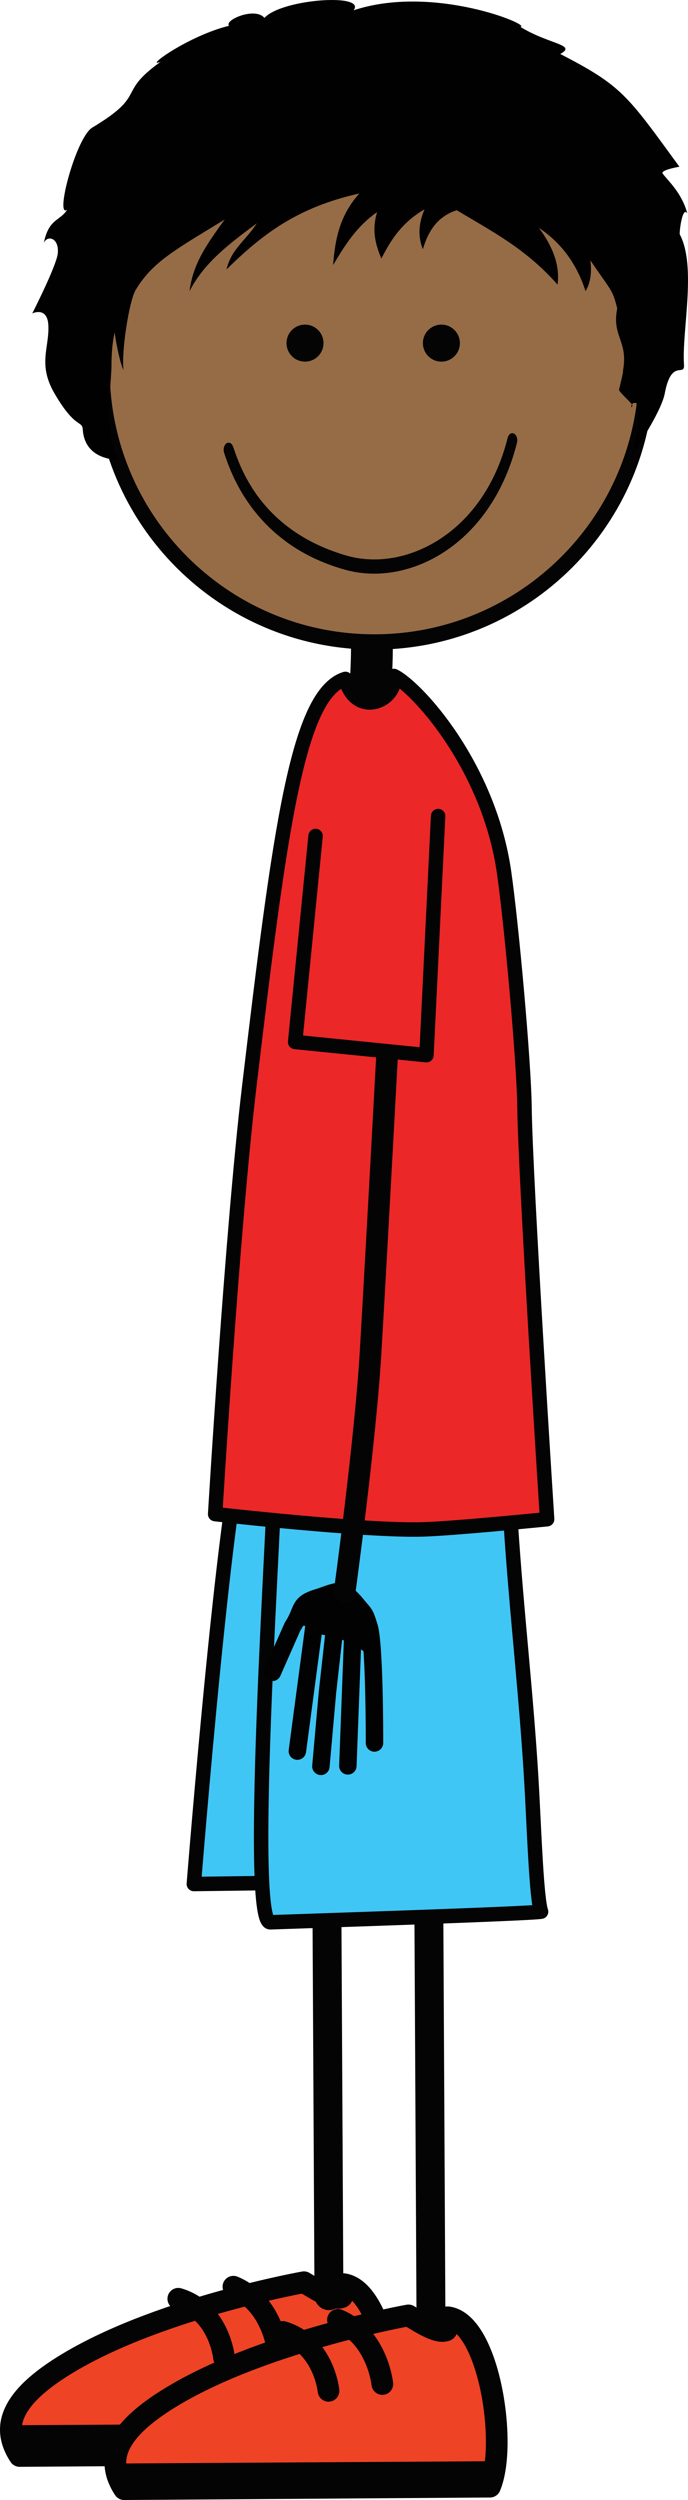 <?xml version="1.0" encoding="utf-8"?>
<!-- Generator: Adobe Illustrator 16.0.4, SVG Export Plug-In . SVG Version: 6.00 Build 0)  -->
<!DOCTYPE svg PUBLIC "-//W3C//DTD SVG 1.1//EN" "http://www.w3.org/Graphics/SVG/1.1/DTD/svg11.dtd">
<svg version="1.1" id="Layer_1" xmlns="http://www.w3.org/2000/svg" xmlns:xlink="http://www.w3.org/1999/xlink" x="0px" y="0px"
	 width="134.947px" height="489.752px" viewBox="0 0 134.947 489.752" enable-background="new 0 0 134.947 489.752"
	 xml:space="preserve">
<g id="walk0">
	<path id="highlight6" fill="#EF4325" stroke="#040404" stroke-width="4.252" stroke-linecap="round" stroke-linejoin="round" d="
		M3.849,481.126c-3.86-5.879-1.592-11.807,10.47-18.774c18.082-10.442,45.295-15.265,45.295-15.265
		c2.392,1.417,5.645,3.595,7.381,2.938c0.578-0.225-1.293-2.834,0.502-2.543c7.959,1.293,11.6,24.928,8.111,33.154L3.849,481.126z"
		/>
	<polygon fill="#040404" points="78.383,474.643 1.601,475.113 3.188,481.119 78.359,480.643 	"/>
	
		<path fill="none" stroke="#040404" stroke-width="4.252" stroke-linecap="round" stroke-linejoin="round" stroke-miterlimit="10" d="
		M54.49,460.527c0,0-0.933-9.332-8.707-12.562"/>
	
		<path fill="none" stroke="#040404" stroke-width="4.252" stroke-linecap="round" stroke-linejoin="round" stroke-miterlimit="10" d="
		M43.938,461.863c0,0-0.899-9.131-8.967-11.535"/>
	
		<line fill="none" stroke="#040404" stroke-width="5.669" stroke-linecap="round" stroke-linejoin="round" x1="64.518" y1="449.723" x2="63.964" y2="342.758"/>
	
		<line fill="none" stroke="#040404" stroke-width="5.669" stroke-linecap="round" stroke-linejoin="round" x1="84.518" y1="451.723" x2="83.963" y2="344.758"/>
	<path id="highlight5" fill="#EF4325" stroke="#040404" stroke-width="4.252" stroke-linecap="round" stroke-linejoin="round" d="
		M24.349,487.626c-3.86-5.879-1.592-11.807,10.47-18.774c18.082-10.442,45.295-15.265,45.295-15.265
		c2.391,1.417,5.645,3.595,7.381,2.938c0.578-0.225-1.293-2.834,0.502-2.543c7.959,1.293,11.6,24.928,8.111,33.154L24.349,487.626z"
		/>
	<polygon fill="#040404" points="97.883,482.143 21.101,482.613 22.688,488.619 97.859,488.143 	"/>
	
		<path fill="none" stroke="#040404" stroke-width="4.252" stroke-linecap="round" stroke-linejoin="round" stroke-miterlimit="10" d="
		M74.99,467.027c0,0-0.932-9.332-8.707-12.562"/>
	
		<path fill="none" stroke="#040404" stroke-width="4.252" stroke-linecap="round" stroke-linejoin="round" stroke-miterlimit="10" d="
		M64.438,468.363c0,0-0.898-9.131-8.966-11.535"/>
	<path id="highlight4" fill="#40C6F4" stroke="#040404" stroke-width="2.835" stroke-linecap="round" stroke-linejoin="round" d="
		M48.521,280.584c-3.861,4.97-10.5,88.494-10.5,88.494s48.997-0.582,50.997-1c-0.871-2.442-5.225-4.271-5.664-12.531
		c-0.942-17.665-3.051-35.096-4.17-52.686c-0.184-2.912-0.303-13.748-0.303-13.748S55.336,271.808,48.521,280.584z"/>
	<g>
		<path fill="#040404" stroke="#040404" stroke-width="2.835" d="M75.092,142.398c0,0.997-1.2,1.804-2.683,1.804
			s-2.682-0.807-2.682-1.804l0,0c0-2.646,0.135-5.312,0.27-7.89c0.133-2.548,0.27-5.184,0.27-7.771l0,0
			c0-0.998,1.2-0.977,2.682-0.977c1.479,0,2.684-0.021,2.684,0.977l0,0c0,2.647-0.14,5.314-0.271,7.896
			C75.229,137.18,75.092,139.815,75.092,142.398L75.092,142.398z"/>
	</g>
	<path id="highlight3" fill="#40C6F4" stroke="#040404" stroke-width="2.835" stroke-linecap="round" stroke-linejoin="round" d="
		M53.879,287.613c0.496,3.053-5.567,89.137-0.858,88.965c3.64-0.138,51.108-1.664,53.108-2.082
		c-0.871-2.442-1.338-15.188-1.777-23.449c-0.942-17.665-3.051-35.096-4.17-52.686c-0.184-2.912-0.303-13.748-0.303-13.748
		S53.769,286.963,53.879,287.613z"/>
	<path id="highlight2" fill="#EC2728" stroke="#040404" stroke-width="2.835" stroke-linecap="round" stroke-linejoin="round" d="
		M42.201,296.614c0,0,29.24,3.324,40.678,3c6.153-0.174,24.434-2,24.434-2s-4.266-66.431-4.434-80.674
		c-0.104-8.844-2.504-35.527-4-46c-3-21-17.203-36.387-21.631-38.517c0.75,4.778-7.369,8.516-9.504,0.575
		c-9.365,2.909-12.836,29.289-18.865,79.941C45.519,241.169,42.201,296.614,42.201,296.614z"/>
	<g>
		<g>
			<path fill="#020202" d="M73.453,343.164c-0.945,0-1.709-0.772-1.709-1.715c0.01-7.552-0.232-19.669-0.945-22.104
				c-0.612-2.088-0.737-2.229-1.258-2.828c-0.17-0.197-0.37-0.422-0.604-0.719c-2.086-2.588-2.131-2.576-4.363-1.771
				c-0.545,0.198-1.162,0.418-1.886,0.638c-1.791,0.545-1.896,0.799-2.391,2.023c-0.281,0.693-0.666,1.643-1.412,2.789l-3.896,8.836
				c-0.383,0.861-1.398,1.255-2.258,0.873c-0.863-0.385-1.26-1.395-0.873-2.256l3.957-8.967c0.037-0.09,0.086-0.176,0.141-0.258
				c0.611-0.916,0.906-1.658,1.176-2.309c0.731-1.809,1.44-3.064,4.562-4.012c0.661-0.201,1.225-0.404,1.725-0.586
				c3.316-1.193,4.883-1.255,8.189,2.854c0.202,0.25,0.369,0.438,0.514,0.604c0.912,1.044,1.223,1.587,1.969,4.119
				c1.076,3.681,1.082,21.095,1.078,23.068c0,0.646-0.357,1.207-0.885,1.5C74.037,343.078,73.756,343.156,73.453,343.164z"/>
		</g>
		<path fill="#020202" d="M67.594,311.881c6.234,0.703,6.417,13.108,6.154,14.046c0,0-2.752-4.472-10.69-5.718
			c-3.271-0.512-1.439-2.989-6.586-0.896C56.472,319.313,62.554,311.312,67.594,311.881z"/>
		<g>
			<path fill="#020202" d="M68.167,347.644c-0.944-0.033-1.683-0.83-1.647-1.772l1.022-27.074c0.035-0.944,0.828-1.68,1.775-1.643
				c0.945,0.032,1.681,0.827,1.646,1.772l-1.023,27.071c-0.022,0.623-0.377,1.158-0.886,1.435
				C68.791,347.578,68.486,347.654,68.167,347.644z"/>
		</g>
		<g>
			<path fill="#020202" d="M62.79,347.729c-0.943-0.082-1.637-0.914-1.553-1.856l1.297-14.543l1.6-14.338
				c0.109-0.94,0.956-1.615,1.896-1.509c0.94,0.104,1.614,0.953,1.51,1.892l-1.604,14.297l-1.291,14.507
				c-0.049,0.59-0.397,1.082-0.876,1.349C63.479,347.687,63.146,347.767,62.79,347.729z"/>
		</g>
		<g>
			<path fill="#020202" d="M58.099,344.738c-0.94-0.125-1.594-0.986-1.469-1.925l3.258-24.44c0.123-0.94,0.982-1.594,1.922-1.472
				c0.938,0.121,1.597,0.986,1.472,1.925l-3.258,24.438c-0.076,0.56-0.414,1.019-0.873,1.274
				C58.843,344.709,58.476,344.785,58.099,344.738z"/>
		</g>
	</g>
	<path fill="none" stroke="#040404" stroke-width="4.252" stroke-linecap="round" stroke-linejoin="round" d="M67.594,311.881
		c0,0,4.05-29.557,5.085-46.827c1.16-19.379,4.252-76.865,4.252-76.865"/>
	
		<polyline id="highlight1" fill="#EC2728" stroke="#040404" stroke-width="2.835" stroke-linecap="round" stroke-linejoin="round" points="
		61.898,163.769 57.89,204.122 83.65,206.709 85.936,159.869 	"/>
</g>
<g id="Layer_2">
	<path id="skin" fill="#966C46" stroke="#040404" stroke-width="3" stroke-miterlimit="10" d="M20.02,72.365
		c0,29.487,23.907,53.396,53.396,53.396c29.49,0,53.396-23.908,53.396-53.396c0-29.492-23.906-53.398-53.396-53.398
		C43.927,18.967,20.02,42.873,20.02,72.365z"/>
	<circle fill="#040404" stroke="#040404" stroke-width="3" cx="86.576" cy="67.219" r="2.129"/>
	<circle fill="#040404" stroke="#040404" stroke-width="3" cx="59.826" cy="67.218" r="2.13"/>
	<g>
		<path fill="#040404" d="M67.676,111.606c-17.951-4.991-22.512-19.307-23.709-22.87l0,0c-0.24-0.688-0.041-1.529,0.438-1.871l0,0
			c0.486-0.343,1.072-0.062,1.314,0.628l0,0c1.242,3.443,5.018,16.395,22.334,21.372l0,0c1.699,0.481,3.498,0.728,5.338,0.728l0,0
			c10.508,0,22.215-7.932,26.178-23.805l0,0c0.182-0.727,0.74-1.104,1.246-0.843l0,0c0.51,0.26,0.771,1.056,0.59,1.786l0,0
			c-4.367,17.307-16.889,25.65-28.014,25.65l0,0C71.432,112.381,69.507,112.123,67.676,111.606L67.676,111.606z"/>
	</g>
	<path fill="#010101" d="M134.818,41.824c-1.115-4.092-3.72-6.323-4.835-7.812c-0.532-0.71,3.276-1.353,3.276-1.353
		c-10.295-14.102-11.244-15.824-23.363-22.083c3.348-1.86-2.232-1.86-7.842-5.318c2.488-0.196-16.951-8.441-32.705-3.238
		C72-1.386,55.214-0.211,51.868,3.508c-1.861-2.231-8.005,0.468-6.932,1.539c-8.021,1.958-16.867,8.418-13.436,7.066
		c-8.8,6.264-2.395,6.292-13.434,12.902c-3.215,2.045-7.365,17.912-4.885,16.063c-1.376,2.235-3.627,1.702-4.582,6.511
		c0.668-1.573,2.988-1.051,2.742,1.984c-0.191,2.386-5.014,11.826-5.014,11.826s2.964-1.441,3.156,2.32
		c0.227,4.363-2.129,7.625,1.203,13.351c4.125,7.084,5.422,5.196,5.549,7.082c0.354,5.349,5.344,5.927,7.102,5.927
		c-2.992-4.729-1.457-15.759-1.469-18.388c-0.009-2.402,0.178-4.55,0.609-6.589c0.363,2.652,1.227,6.57,1.761,7.369
		c-0.468-3.172,1.001-13.232,2.351-15.635c3.342-5.568,7.804-7.908,17.48-13.83c-3.827,5.284-6.201,8.756-6.898,14.04
		c2.875-5.59,7.667-9.184,13.209-13.313c-2.352,3.615-4.932,4.951-5.957,9.051c7.008-6.868,13.854-12.16,26.059-14.88
		c-3.939,4.372-4.768,9.17-5.148,14.029c2.264-3.799,4.584-7.567,8.637-10.385c-1.111,3.646-0.281,6.44,0.832,9.109
		c1.822-3.583,3.979-7.047,8.472-9.657c-1.356,3.16-1.188,5.65-0.332,7.835c1.05-3.614,2.935-6.468,6.646-7.651
		c6.711,4.044,13.521,7.468,19.771,14.576c0.523-3.979-1.078-7.621-3.65-11.116c4.375,2.917,7.42,7.045,9.135,12.39
		c0.953-1.544,1.262-3.56,0.957-6.023c4.281,6.287,4.297,5.641,5.262,9.409c-1.113,5.581,2.234,6.325,1.117,12.276
		c0.211-0.138-0.889,3.96-0.745,3.72c0.034,0.396,2.651,2.738,2.604,2.977c-0.262,1.326-0.604-1.217,1.197-0.223
		c-0.003,0.105-0.005,0.215-0.009,0.318c-0.118,2.663-0.63,8.814-1.788,10.59c2.523-3.876,6.355-9.872,6.951-13.009
		c1.314-6.984,3.954-3.082,3.771-5.638c-0.457-6.545,2.521-19.193-0.828-25.518C133.207,45.681,133.824,40.209,134.818,41.824z"/>
</g>
</svg>

